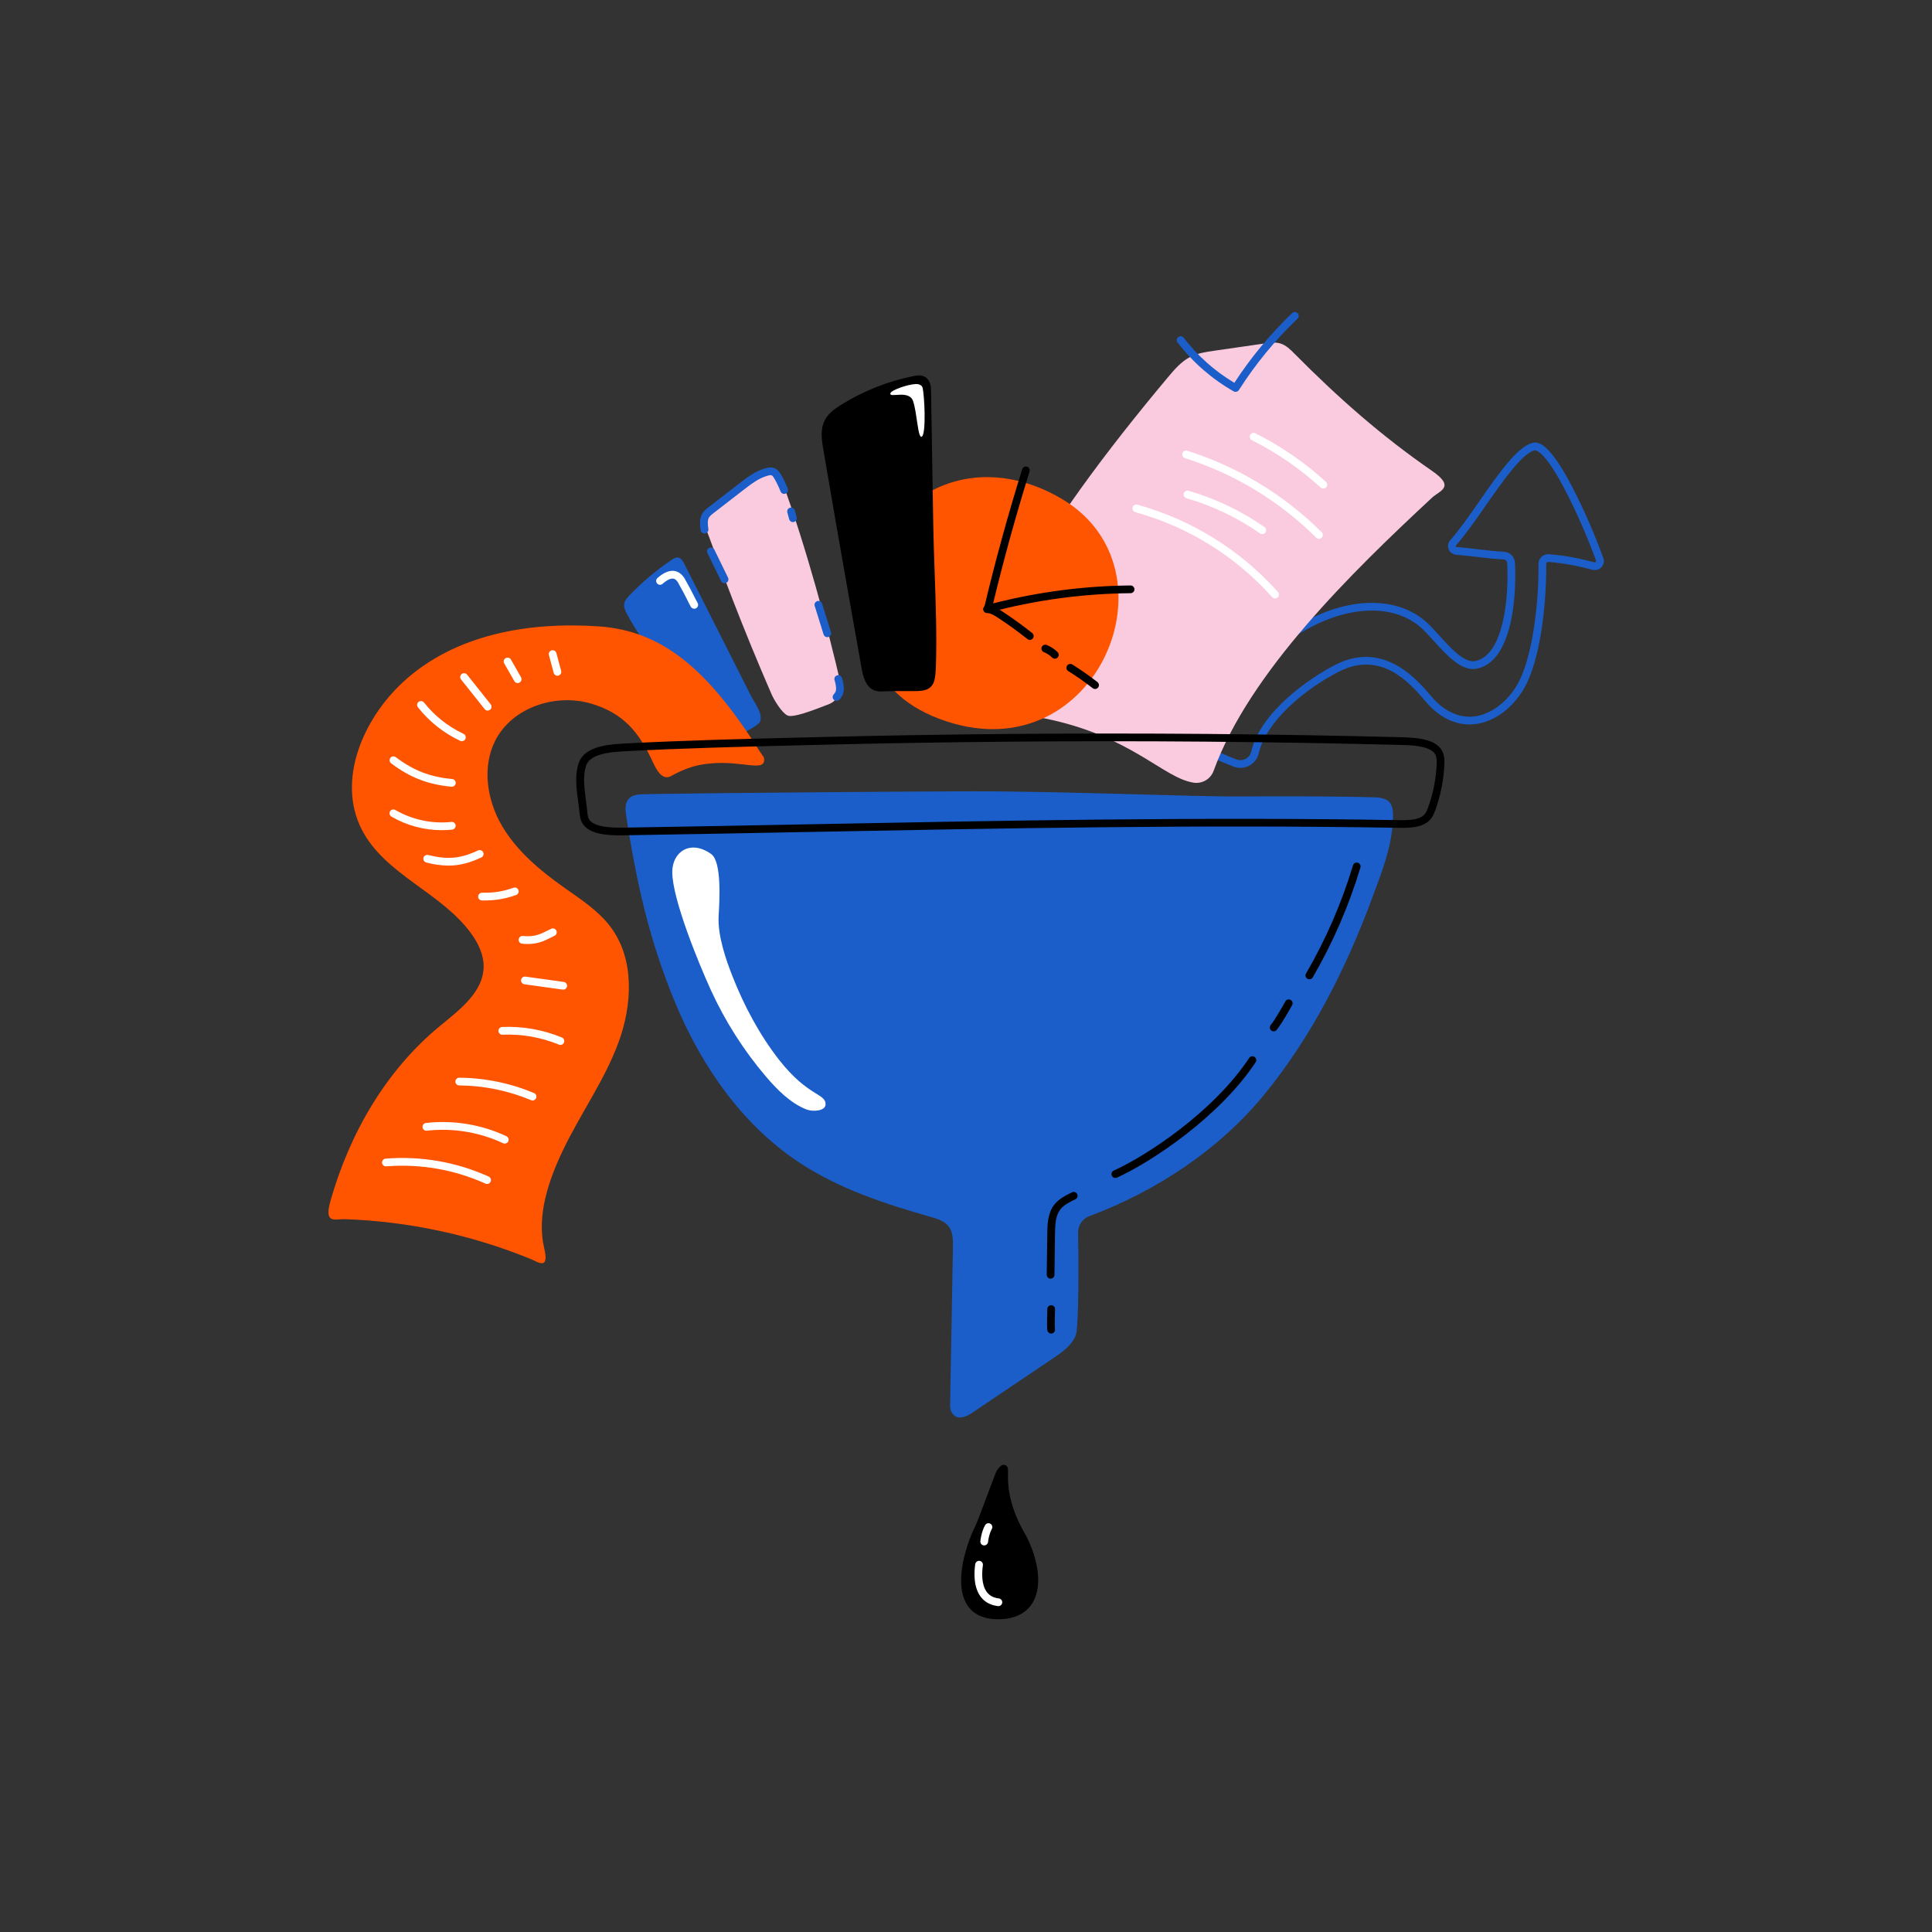 <?xml version="1.0" encoding="UTF-8" standalone="no"?>
<svg xmlns="http://www.w3.org/2000/svg" width="2000" height="2000" fill="none" viewBox="0 0 2000 2000" data-id="data-sorting"><rect x="0" y="0" width="2000" height="2000" fill="#333333" stroke="none"/><path fill="#1B5EC9" d="M666.605 822.196C661.105 822.286 655.005 822.626 651.165 826.566C646.625 831.216 647.295 838.697 648.295 845.117C659.085 914.577 672.295 974.117 699.385 1039.02C726.475 1103.92 768.305 1164.25 826.865 1203.12C868.115 1230.5 915.865 1246.25 963.515 1259.75C970.405 1261.75 977.795 1263.95 982.125 1269.65C986.455 1275.35 986.615 1283.43 986.485 1290.76L983.545 1455.39C983.446 1458.33 984.364 1461.21 986.145 1463.56C991.795 1470.78 1000.73 1466.37 1007.15 1462.02L1085.62 1409.14C1096.45 1401.84 1108.68 1394.46 1113.62 1382.36C1116.91 1374.28 1116.62 1300.24 1116.03 1276.18C1115.92 1272.48 1116.98 1268.83 1119.04 1265.76C1121.1 1262.68 1124.07 1260.33 1127.54 1259.02C1196.78 1233.13 1261.68 1190.47 1308.43 1133.48C1357.77 1073.35 1393.3 1002.89 1420.34 929.957C1431.51 899.797 1439.52 879.516 1441.66 853.156C1443.16 834.796 1441.55 825.957 1423.14 825.387C1384.14 824.157 1309.27 824.287 1288.03 824.497C1235.49 824.997 1107.96 819.146 1006.69 819.156C953.935 819.156 738.955 820.947 686.205 821.827L666.605 822.196Z"></path><path fill="#000" d="M1012.62 1582.95C1001.44 1605.25 980.355 1672.24 1033.25 1672.24C1081.07 1672.24 1076.33 1622.46 1056.78 1588.3C1028.09 1538.19 1046.5 1509.87 1035.49 1524.09C1033.96 1526.13 1017.11 1574 1012.62 1582.95Z"></path><path fill="#000" d="M1033.25 1676.24C1018.06 1676.24 1007.16 1671.07 1000.87 1660.86C986.475 1637.54 1001.87 1595.41 1009.04 1581.15L1012.62 1582.95L1009.04 1581.15C1011.39 1576.48 1017.65 1559.63 1022.68 1546.08C1030.03 1526.29 1031.39 1522.86 1032.33 1521.64C1034.99 1518.21 1037.09 1515.5 1040.41 1516.64C1043.73 1517.78 1043.58 1520.82 1043.5 1525.02C1043.32 1534.27 1042.88 1555.95 1060.25 1586.28C1072.86 1608.28 1080.53 1639.27 1069.25 1658.65C1064.62 1666.69 1054.61 1676.24 1033.25 1676.24ZM1035.61 1534.35C1034 1538.59 1032.03 1543.89 1030.18 1548.87C1024.81 1563.31 1018.73 1579.68 1016.18 1584.74C1007.01 1603.03 996.575 1638.73 1007.65 1656.65C1012.46 1664.44 1020.83 1668.24 1033.23 1668.24C1047.32 1668.24 1057.11 1663.68 1062.32 1654.68C1071.99 1638 1064.75 1610.32 1053.32 1590.29C1039.44 1566.06 1036.26 1546.45 1035.61 1534.39V1534.35Z"></path><path fill="#fff" d="M793.115 1114.71C804.675 1128.21 818.295 1141.93 834.635 1148.43C841.195 1151.04 854.375 1150.37 854.635 1143.32C854.985 1131.8 836.365 1135.22 806.735 1097.43C786.315 1071.37 770.205 1041.15 758.145 1010.32C752.145 995.075 742.735 969.166 743.925 948.086C744.725 933.756 747.475 892.086 736.215 884.086C714.565 868.696 695.915 881.915 695.925 902.695C695.925 931.115 724.015 999.005 735.735 1024.57C750.583 1057.13 769.895 1087.47 793.115 1114.71Z"></path><path fill="#000" d="M1154.57 1219.43C1153.65 1219.43 1152.77 1219.12 1152.06 1218.55 1151.35 1217.97 1150.86 1217.17 1150.66 1216.28 1150.47 1215.39 1150.59 1214.46 1151 1213.64 1151.41 1212.82 1152.08 1212.17 1152.92 1211.8 1187.77 1196.02 1256.65 1150.41 1293.14 1095.22 1293.72 1094.33 1294.63 1093.71 1295.67 1093.5 1296.71 1093.29 1297.79 1093.5 1298.68 1094.08 1299.57 1094.67 1300.18 1095.58 1300.4 1096.62 1300.61 1097.66 1300.4 1098.74 1299.82 1099.63 1262.4 1156.22 1191.88 1202.94 1156.22 1219.09 1155.7 1219.32 1155.13 1219.44 1154.57 1219.43V1219.43zM1318.51 1067.65C1317.54 1067.63 1316.62 1067.28 1315.9 1066.65 1315.09 1065.96 1314.59 1064.97 1314.51 1063.92 1314.43 1062.86 1314.77 1061.81 1315.47 1061.01 1319.54 1056.26 1327.85 1041.66 1330.71 1036.44 1331.25 1035.58 1332.1 1034.96 1333.09 1034.7 1334.07 1034.45 1335.12 1034.58 1336.01 1035.07 1336.9 1035.56 1337.57 1036.37 1337.89 1037.34 1338.2 1038.31 1338.14 1039.36 1337.71 1040.28 1337.27 1041.08 1326.97 1059.86 1321.52 1066.21 1321.15 1066.65 1320.69 1067.01 1320.17 1067.26 1319.65 1067.5 1319.08 1067.64 1318.51 1067.65zM1355.45 1013.77C1354.74 1013.77 1354.05 1013.58 1353.45 1013.22 1352.99 1012.96 1352.59 1012.61 1352.27 1012.19 1351.95 1011.78 1351.72 1011.3 1351.59 1010.79 1351.45 1010.28 1351.42 1009.75 1351.49 1009.23 1351.56 1008.71 1351.73 1008.21 1352 1007.76 1372.53 972.453 1388.85 934.862 1400.63 895.755 1400.78 895.252 1401.03 894.784 1401.36 894.377 1401.69 893.971 1402.1 893.634 1402.56 893.385 1403.03 893.137 1403.53 892.982 1404.06 892.93 1404.58 892.878 1405.11 892.929 1405.61 893.08 1406.11 893.232 1406.58 893.481 1406.99 893.814 1407.39 894.146 1407.73 894.556 1407.98 895.019 1408.23 895.482 1408.38 895.988 1408.44 896.511 1408.49 897.034 1408.44 897.562 1408.29 898.065 1396.35 937.768 1379.79 975.932 1358.96 1011.77 1358.6 1012.39 1358.09 1012.9 1357.47 1013.25 1356.85 1013.6 1356.15 1013.77 1355.45 1013.77z"></path><path fill="#1B5EC9" d="M1284.04 794.906C1281.66 794.903 1279.31 794.47 1277.1 793.626C1272.81 792.006 1268.25 790.077 1264.23 788.367C1260.76 786.897 1257.48 785.496 1254.87 784.516C1246 781.166 1228.16 769.516 1224.14 758.086C1223.44 756.31 1223.14 754.4 1223.28 752.496C1223.42 750.593 1223.98 748.744 1224.93 747.086C1239.11 722.976 1322.63 661.416 1331.66 655.196C1384.38 618.846 1440.66 613.896 1475 642.596C1479.52 646.376 1484.49 651.866 1489.74 657.686C1501.43 670.636 1515.97 686.746 1527.36 684.316C1557.5 677.916 1562.05 615.166 1560.24 582.886C1560.18 581.901 1559.76 580.972 1559.06 580.278C1558.35 579.584 1557.42 579.174 1556.44 579.126C1546.58 578.616 1537.62 577.546 1528.95 576.516C1522.1 575.696 1515.01 574.856 1507.39 574.266C1505.7 574.137 1504.08 573.539 1502.72 572.539C1501.35 571.539 1500.29 570.177 1499.66 568.607C1499.03 567.037 1498.85 565.322 1499.14 563.656C1499.43 561.989 1500.19 560.437 1501.32 559.176C1510.6 548.756 1521.24 533.486 1531.53 518.716C1551.53 489.956 1570.53 462.796 1586.33 458.466C1592.89 456.676 1604.33 459.466 1627.61 504.076C1639.83 527.894 1650.57 552.452 1659.74 577.606C1660.31 579.214 1660.43 580.948 1660.09 582.62C1659.75 584.293 1658.97 585.842 1657.81 587.101C1656.66 588.361 1655.19 589.282 1653.55 589.767C1651.92 590.253 1650.18 590.284 1648.53 589.856C1635.27 586.426 1621.78 583.216 1602.79 581.686C1602.51 581.666 1602.23 581.702 1601.98 581.793C1601.72 581.885 1601.48 582.029 1601.28 582.216C1601.07 582.407 1600.91 582.639 1600.8 582.898C1600.69 583.156 1600.63 583.435 1600.64 583.716C1601.09 615.306 1596.48 683.556 1575.78 715.776C1563.11 735.516 1544.95 747.876 1525.97 749.696C1509.17 751.306 1492.97 744.446 1479.07 729.886C1477.86 728.616 1476.39 726.886 1474.7 724.886C1460.23 707.946 1430.12 672.686 1385.96 695.306C1350.18 713.636 1310.67 746.846 1303.08 779.736C1302.08 784.033 1299.66 787.868 1296.21 790.618C1292.76 793.368 1288.49 794.872 1284.08 794.886L1284.04 794.906ZM1333.96 658.476L1336.23 661.766C1321.45 671.956 1244.39 729.816 1231.85 751.126C1231.41 751.886 1230.92 753.126 1231.72 755.426C1234.72 763.856 1250.25 774.206 1257.72 777.026C1260.48 778.076 1263.83 779.496 1267.38 781.026C1271.52 782.786 1275.81 784.596 1279.95 786.166C1281.49 786.751 1283.13 786.999 1284.78 786.894C1286.42 786.789 1288.03 786.334 1289.48 785.558C1290.94 784.782 1292.21 783.705 1293.21 782.397C1294.21 781.089 1294.92 779.581 1295.3 777.976C1304.65 737.526 1354.4 702.526 1382.3 688.226C1403.72 677.226 1424.88 677.316 1445.21 688.386C1461.64 697.386 1473.62 711.386 1480.77 719.726C1482.39 721.626 1483.77 723.266 1484.85 724.376C1496.97 737.096 1510.92 743.106 1525.2 741.736C1541.48 740.186 1557.87 728.866 1569.04 711.466C1587.28 683.066 1593.14 619.576 1592.63 583.836C1592.61 582.445 1592.88 581.064 1593.42 579.783C1593.97 578.502 1594.77 577.349 1595.79 576.397C1596.8 575.446 1598.01 574.717 1599.32 574.257C1600.63 573.797 1602.03 573.616 1603.42 573.726C1623.05 575.296 1636.91 578.596 1650.53 582.126C1650.77 582.188 1651.03 582.182 1651.27 582.109C1651.52 582.035 1651.73 581.897 1651.9 581.709C1652.08 581.521 1652.19 581.29 1652.24 581.041C1652.29 580.792 1652.27 580.535 1652.19 580.296C1643.12 555.499 1632.54 531.283 1620.5 507.786C1598.16 464.946 1589.36 465.936 1588.43 466.186C1575.43 469.756 1555.57 498.186 1538.09 523.296C1527.66 538.296 1516.88 553.736 1507.28 564.506C1507.13 564.651 1507.03 564.837 1507 565.039C1506.96 565.242 1506.99 565.45 1507.08 565.636C1507.14 565.827 1507.26 565.993 1507.43 566.112C1507.59 566.232 1507.78 566.299 1507.99 566.306C1515.78 566.896 1522.99 567.756 1529.89 568.586C1538.82 569.646 1547.25 570.656 1556.89 571.146C1559.84 571.294 1562.64 572.53 1564.74 574.616C1566.84 576.702 1568.1 579.491 1568.27 582.446C1568.72 590.566 1569.72 619.126 1563.4 645.936C1556.99 673.126 1545.4 688.676 1529.06 692.156C1513.16 695.526 1497.58 678.286 1483.84 663.056C1478.78 657.456 1474 652.156 1469.91 648.746C1438.39 622.416 1385.91 627.536 1336.24 661.746L1333.96 658.476Z"></path><path fill="#FACBDF" d="M1209.08 390.506C1215.79 382.506 1222.8 374.256 1232.08 369.506C1239.74 365.596 1248.43 364.316 1256.94 363.086L1309.3 355.536C1314.73 354.756 1320.38 353.986 1325.61 355.626C1331.31 357.406 1335.75 361.796 1339.95 366.036C1384.95 411.466 1430.33 451.516 1482.28 487.336C1507.12 504.456 1490.4 507.746 1482.28 515.336C1399.9 591.946 1293.28 695.876 1256.36 797.916C1254.87 802.015 1252.02 805.478 1248.28 807.725C1244.55 809.972 1240.15 810.866 1235.84 810.256C1204.12 805.586 1171.19 761.696 1081 743.616C1054.33 738.266 996.695 725.866 1001.21 714.426C1010.14 691.746 1020.21 669.525 1031.21 647.775C1053.37 604.045 1079.26 562.276 1107.29 522.076C1135.57 481.506 1166.06 442.526 1197.52 404.376C1201.38 399.716 1205.23 395.093 1209.08 390.506Z"></path><path fill="#fff" d="M1369.96 505.755C1368.96 505.769 1368 505.412 1367.26 504.755 1345.88 485.219 1321.91 468.73 1296.03 455.755 1295.54 455.53 1295.1 455.21 1294.74 454.813 1294.38 454.417 1294.11 453.952 1293.93 453.446 1293.75 452.941 1293.68 452.405 1293.71 451.87 1293.75 451.335 1293.89 450.813 1294.13 450.334 1294.37 449.855 1294.7 449.429 1295.11 449.081 1295.52 448.734 1295.99 448.472 1296.5 448.31 1297.01 448.149 1297.55 448.092 1298.08 448.143 1298.62 448.194 1299.13 448.351 1299.61 448.605 1326.15 461.899 1350.73 478.795 1372.66 498.815 1373.25 499.36 1373.67 500.07 1373.85 500.855 1374.03 501.64 1373.97 502.462 1373.68 503.214 1373.39 503.965 1372.88 504.61 1372.21 505.066 1371.55 505.521 1370.76 505.765 1369.96 505.765V505.755zM1365.39 557.796C1364.34 557.794 1363.32 557.373 1362.58 556.626 1324.49 518.714 1277.89 490.466 1226.66 474.245 1226.16 474.087 1225.7 473.832 1225.3 473.494 1224.89 473.156 1224.56 472.742 1224.32 472.276 1224.08 471.81 1223.93 471.301 1223.88 470.777 1223.84 470.254 1223.9 469.726 1224.06 469.225 1224.21 468.724 1224.47 468.26 1224.81 467.857 1225.14 467.455 1225.56 467.123 1226.02 466.881 1226.49 466.638 1227 466.49 1227.52 466.445 1228.05 466.399 1228.57 466.457 1229.08 466.616 1281.53 483.221 1329.24 512.144 1368.22 550.966 1368.79 551.525 1369.17 552.238 1369.32 553.015 1369.48 553.791 1369.4 554.595 1369.09 555.327 1368.79 556.058 1368.28 556.683 1367.62 557.122 1366.96 557.562 1366.19 557.796 1365.39 557.796zM1306.69 552.907C1305.87 552.91 1305.07 552.658 1304.41 552.186 1281.15 535.95 1255.39 523.634 1228.15 515.726 1227.64 515.579 1227.17 515.335 1226.76 515.006 1226.35 514.677 1226.01 514.27 1225.76 513.81 1225.51 513.349 1225.35 512.843 1225.29 512.321 1225.23 511.799 1225.28 511.271 1225.43 510.766 1225.57 510.262 1225.82 509.792 1226.15 509.382 1226.48 508.973 1226.88 508.632 1227.34 508.379 1227.8 508.127 1228.31 507.968 1228.83 507.91 1229.35 507.853 1229.88 507.9 1230.39 508.047 1258.46 516.196 1285.01 528.891 1308.98 545.627 1309.67 546.114 1310.2 546.811 1310.47 547.616 1310.75 548.422 1310.76 549.295 1310.5 550.107 1310.25 550.919 1309.74 551.628 1309.05 552.132 1308.37 552.635 1307.54 552.907 1306.69 552.907V552.907zM1319.96 619.536C1319.39 619.537 1318.83 619.416 1318.31 619.184 1317.79 618.951 1317.33 618.61 1316.96 618.186 1279.18 575.852 1230 545.3 1175.32 530.186 1174.29 529.906 1173.42 529.231 1172.89 528.309 1172.37 527.387 1172.23 526.294 1172.51 525.271 1172.79 524.247 1173.47 523.376 1174.39 522.85 1175.31 522.324 1176.4 522.186 1177.43 522.466 1233.61 537.999 1284.14 569.387 1322.96 612.876 1323.47 613.453 1323.8 614.166 1323.92 614.93 1324.04 615.693 1323.93 616.474 1323.61 617.179 1323.3 617.883 1322.78 618.48 1322.13 618.898 1321.48 619.317 1320.73 619.539 1319.96 619.536z"></path><path fill="#1B5EC9" d="M1279.09 405.666C1278.38 405.67 1277.7 405.491 1277.09 405.146C1254.57 392.333 1234.85 375.146 1219.09 354.596C1218.75 354.181 1218.5 353.702 1218.35 353.188C1218.2 352.673 1218.15 352.135 1218.21 351.603C1218.28 351.071 1218.45 350.557 1218.71 350.092C1218.98 349.626 1219.33 349.219 1219.76 348.894C1220.18 348.568 1220.67 348.332 1221.19 348.198C1221.7 348.064 1222.24 348.035 1222.77 348.113C1223.3 348.192 1223.81 348.376 1224.27 348.655C1224.73 348.933 1225.12 349.301 1225.44 349.736C1239.79 368.424 1257.56 384.219 1277.8 396.286C1294.89 370.018 1314.97 345.811 1337.62 324.146C1337.99 323.774 1338.44 323.482 1338.93 323.286C1339.42 323.089 1339.95 322.992 1340.48 323C1341.01 323.009 1341.53 323.122 1342.02 323.334C1342.5 323.546 1342.94 323.852 1343.31 324.235C1343.67 324.618 1343.96 325.069 1344.15 325.563C1344.34 326.058 1344.43 326.585 1344.42 327.114C1344.4 327.644 1344.28 328.165 1344.06 328.647C1343.84 329.13 1343.53 329.565 1343.15 329.926C1320.04 352.041 1299.67 376.848 1282.47 403.816C1282.1 404.384 1281.6 404.851 1281.01 405.174C1280.42 405.498 1279.76 405.667 1279.09 405.666V405.666Z"></path><path fill="#FF5400" d="M897.366 622.305C900.916 518.755 1001.37 458.305 1099.64 516.745C1222.64 589.875 1135.64 798.746 979.146 746.536C896.846 719.086 896.166 657.265 897.366 622.305Z"></path><path fill="#000" d="M1022.64 634.205C1022.03 634.205 1021.43 634.067 1020.89 633.804C1020.35 633.54 1019.87 633.157 1019.5 632.683C1019.12 632.208 1018.86 631.655 1018.73 631.064C1018.6 630.474 1018.6 629.862 1018.75 629.274C1030.17 581.274 1043.42 533.025 1058.13 485.885C1058.26 485.363 1058.51 484.875 1058.84 484.449C1059.17 484.024 1059.59 483.67 1060.06 483.409C1060.53 483.148 1061.05 482.985 1061.59 482.931C1062.12 482.876 1062.67 482.931 1063.18 483.092C1063.7 483.252 1064.18 483.516 1064.59 483.866C1065 484.216 1065.33 484.646 1065.57 485.129C1065.81 485.613 1065.95 486.139 1065.98 486.678C1066.02 487.217 1065.94 487.757 1065.76 488.265C1051.76 533.115 1039.1 578.964 1028.08 624.644C1074.58 612.74 1122.36 606.502 1170.37 606.064C1171.43 606.064 1172.44 606.486 1173.19 607.236C1173.94 607.986 1174.37 609.003 1174.37 610.064C1174.37 611.125 1173.94 612.143 1173.19 612.893C1172.44 613.644 1171.43 614.064 1170.37 614.064C1120.8 614.518 1071.49 621.238 1023.61 634.064C1023.29 634.154 1022.96 634.202 1022.64 634.205V634.205Z"></path><path fill="#1B5EC9" d="M649.075 635.587C647.305 632.247 645.575 628.587 646.235 624.847C646.815 621.527 649.235 618.847 651.545 616.397C664.834 602.512 679.587 590.107 695.545 579.397C697.395 578.157 699.455 576.887 701.665 577.117C704.925 577.447 706.915 580.747 708.395 583.667C723.655 613.894 738.922 644.123 754.195 674.357L777.385 720.287C780.735 726.917 789.815 738.487 786.985 746.667C784.475 753.897 739.445 774.037 733.365 763.357C724.125 747.107 719.365 732.147 706.805 718.137C696.275 706.367 687.285 692.677 677.905 679.967C667.425 665.747 657.345 651.197 649.075 635.587Z"></path><path fill="#FACBDF" d="M730.795 547.384C720.625 527.754 768.135 501.744 793.015 488.744C807.015 481.444 808.275 494.685 809.095 496.905C834.785 566.435 857.345 652.034 869.725 705.404C871.965 715.084 867.225 725.404 857.955 729.014C841.485 735.364 821.175 743.284 815.295 740.694C809.415 738.104 801.225 724.444 798.775 718.814C795.255 710.714 791.772 702.595 788.325 694.455C774.559 661.901 761.452 629.081 749.005 595.994C745.445 586.574 731.645 549.054 730.795 547.384Z"></path><path fill="#000" d="M856.135 463.966C854.585 454.846 853.135 444.966 857.405 436.756C860.605 430.586 866.555 426.376 872.405 422.686C895.14 408.469 920.257 398.475 946.545 393.186C949.685 392.556 953.205 392.056 955.875 393.826C959.295 396.076 959.705 400.826 959.775 404.916C960.528 450.676 961.285 496.433 962.045 542.186C962.815 588.596 966.395 643.186 964.795 689.606C963.795 718.206 959.365 709.607 912.705 711.787C898.535 712.467 897.035 697.836 894.705 684.896C890.645 662.283 886.622 639.67 882.635 617.056C874.635 571.596 866.732 526.12 858.925 480.627L856.135 463.966Z"></path><path fill="#000" d="M911.775 715.814C896.065 715.814 893.305 699.914 891.285 688.224C891.135 687.344 890.975 686.474 890.825 685.604C886.725 662.734 882.665 639.905 878.755 617.745C870.755 572.525 862.755 526.625 855.045 481.295L852.195 464.635C850.765 456.205 848.795 444.634 853.855 434.914C857.445 427.994 863.855 423.315 870.325 419.295C893.456 404.805 919.029 394.64 945.795 389.295C948.605 388.725 953.795 387.674 958.125 390.514C963.635 394.154 963.755 401.405 963.815 404.885L966.085 542.155C966.345 557.915 966.925 574.325 967.525 591.695C968.695 624.805 969.895 659.044 968.835 689.774C968.415 701.864 967.345 708.285 962.375 712.035C957.685 715.575 950.975 715.525 938.785 715.425C932.025 715.375 923.605 715.304 912.935 715.814H911.775ZM951.295 396.605C949.975 396.645 948.662 396.812 947.375 397.105C921.549 402.283 896.879 412.109 874.565 426.105C869.475 429.295 863.795 433.155 860.955 438.625C857.415 445.445 858.465 453.844 860.085 463.324C861.025 468.878 861.972 474.431 862.925 479.985C870.675 525.285 878.645 571.185 886.625 616.385C890.545 638.545 894.625 661.384 898.695 684.224C898.855 685.104 899.015 685.995 899.165 686.885C901.685 701.435 903.835 708.245 912.545 707.825C923.455 707.305 931.985 707.375 938.845 707.425C948.595 707.505 955.035 707.554 957.555 705.644C959.895 703.884 960.555 698.385 960.835 689.495C961.835 659.045 960.695 624.954 959.535 591.974C958.925 574.564 958.345 558.124 958.085 542.284L955.815 405.014C955.755 401.794 955.465 398.345 953.715 397.195C952.983 396.766 952.142 396.561 951.295 396.605V396.605Z"></path><path fill="#FF5400" d="M785.955 777.004C732.585 692.814 685.775 652.924 619.635 648.414C547.105 643.474 470.875 656.644 417.405 705.904C375.625 744.404 348.585 807.904 374.405 858.554C398.265 905.434 457.035 923.834 487.835 966.474C495.085 976.474 500.765 988.264 500.655 1000.63C500.425 1026.85 475.985 1045.19 455.715 1061.83C399.635 1107.83 361.905 1173.29 342.125 1243.06C335.125 1267.64 346.846 1261.73 356.566 1262.06C422.755 1264.32 488.02 1278.29 549.335 1303.32C556.845 1306.39 568.935 1315.64 563.335 1291.99C555.435 1258.71 567.715 1222.21 582.735 1190.78C600.735 1153.13 625.555 1118.78 640.085 1079.6C654.615 1040.42 657.165 993.315 632.265 959.825C619.775 943.005 601.735 931.364 584.635 919.264C559.485 901.464 535.045 881.264 519.525 854.674C504.005 828.084 498.775 793.734 512.855 766.334C530.495 731.974 575.725 717.334 612.665 728.584C645.555 738.584 661.666 757.964 676.066 789.424C686.246 811.714 693.745 803.594 698.915 801.054C711.295 794.964 720.366 791.765 735.306 790.325C769.396 787.045 793.836 800.534 790.796 784.194L785.955 777.004Z"></path><path fill="#fff" d="M504.255 1225.67C503.686 1225.67 503.123 1225.54 502.605 1225.31 470.415 1210.75 435.061 1204.59 399.845 1207.41 398.784 1207.49 397.733 1207.15 396.923 1206.46 396.113 1205.77 395.61 1204.79 395.525 1203.73 395.441 1202.67 395.781 1201.61 396.471 1200.8 397.161 1199.99 398.145 1199.49 399.205 1199.41 435.771 1196.48 472.481 1202.87 505.905 1217.99 506.742 1218.36 507.424 1219.01 507.838 1219.83 508.252 1220.65 508.373 1221.58 508.179 1222.48 507.986 1223.38 507.491 1224.18 506.776 1224.75 506.062 1225.33 505.172 1225.64 504.255 1225.64V1225.67zM522.536 1183.87C521.952 1183.86 521.375 1183.73 520.846 1183.49 496.216 1171.95 468.874 1167.45 441.846 1170.49 441.32 1170.55 440.789 1170.5 440.281 1170.35 439.773 1170.21 439.3 1169.96 438.887 1169.63 438.474 1169.3 438.13 1168.89 437.875 1168.43 437.62 1167.97 437.459 1167.46 437.401 1166.93 437.342 1166.41 437.388 1165.88 437.535 1165.37 437.682 1164.86 437.928 1164.39 438.258 1163.97 438.588 1163.56 438.996 1163.22 439.459 1162.96 439.922 1162.71 440.43 1162.55 440.956 1162.49 469.451 1159.29 498.277 1164.03 524.246 1176.19 525.074 1176.57 525.747 1177.23 526.151 1178.05 526.556 1178.86 526.668 1179.8 526.47 1180.69 526.271 1181.58 525.774 1182.38 525.06 1182.94 524.346 1183.51 523.459 1183.82 522.546 1183.82L522.536 1183.87zM551.395 1139.23C550.862 1139.23 550.334 1139.12 549.845 1138.91 526.257 1129.05 500.98 1123.85 475.415 1123.62 474.354 1123.62 473.337 1123.2 472.587 1122.45 471.837 1121.7 471.415 1120.68 471.415 1119.62 471.415 1118.56 471.837 1117.54 472.587 1116.79 473.337 1116.04 474.354 1115.62 475.415 1115.62 502.025 1115.86 528.334 1121.27 552.885 1131.54 553.738 1131.89 554.441 1132.53 554.875 1133.35 555.308 1134.17 555.445 1135.11 555.262 1136.02 555.079 1136.92 554.588 1137.74 553.872 1138.32 553.156 1138.91 552.26 1139.23 551.335 1139.23H551.395zM580.155 1081.72C579.63 1081.72 579.11 1081.62 578.625 1081.41 560.101 1073.79 540.141 1070.27 520.125 1071.11 519.6 1071.14 519.075 1071.06 518.581 1070.88 518.087 1070.7 517.633 1070.42 517.245 1070.07 516.858 1069.71 516.544 1069.28 516.321 1068.81 516.099 1068.33 515.973 1067.82 515.95 1067.29 515.927 1066.76 516.008 1066.24 516.187 1065.75 516.367 1065.25 516.643 1064.8 516.998 1064.41 517.353 1064.02 517.781 1063.71 518.257 1063.49 518.734 1063.26 519.25 1063.14 519.775 1063.11 540.958 1062.22 562.082 1065.94 581.685 1074.01 582.543 1074.37 583.251 1075.01 583.69 1075.82 584.128 1076.64 584.269 1077.58 584.089 1078.49 583.908 1079.4 583.417 1080.22 582.699 1080.81 581.982 1081.4 581.082 1081.72 580.155 1081.71V1081.72zM582.755 1024.39C582.572 1024.4 582.388 1024.4 582.205 1024.39L542.955 1018.93C542.425 1018.87 541.912 1018.7 541.446 1018.44 540.981 1018.18 540.573 1017.82 540.247 1017.4 539.92 1016.98 539.681 1016.5 539.543 1015.98 539.406 1015.47 539.374 1014.93 539.448 1014.4 539.522 1013.87 539.701 1013.36 539.975 1012.9 540.248 1012.44 540.611 1012.05 541.041 1011.73 541.472 1011.41 541.961 1011.19 542.48 1011.06 543 1010.94 543.538 1010.92 544.065 1011.01L583.305 1016.46C584.366 1016.53 585.354 1017.02 586.053 1017.82 586.751 1018.62 587.103 1019.67 587.03 1020.73 586.957 1021.79 586.466 1022.78 585.664 1023.48 584.862 1024.18 583.816 1024.53 582.755 1024.46V1024.39zM546.285 977.234C544.351 977.229 542.419 977.126 540.495 976.925 539.97 976.871 539.46 976.714 538.996 976.464 538.531 976.213 538.12 975.872 537.787 975.463 537.453 975.053 537.204 974.583 537.053 974.077 536.902 973.571 536.851 973.04 536.905 972.514 536.959 971.989 537.116 971.48 537.367 971.015 537.617 970.551 537.957 970.14 538.367 969.806 538.776 969.473 539.247 969.223 539.753 969.072 540.259 968.921 540.79 968.871 541.315 968.925 553.315 970.165 559.685 966.924 566.475 963.474 567.815 962.794 569.195 962.094 570.625 961.474 571.587 961.025 572.687 960.976 573.685 961.338 574.179 961.517 574.633 961.792 575.021 962.146 575.409 962.501 575.723 962.928 575.945 963.404 576.168 963.88 576.295 964.396 576.318 964.921 576.342 965.446 576.261 965.971 576.082 966.465 575.903 966.959 575.628 967.412 575.273 967.8 574.919 968.187 574.491 968.502 574.015 968.724 572.705 969.334 571.435 969.985 570.085 970.665 563.955 973.765 557.105 977.234 546.285 977.234zM498.955 932.165C497.894 932.165 496.877 931.744 496.127 930.993 495.377 930.243 494.955 929.226 494.955 928.165 494.955 927.104 495.377 926.086 496.127 925.336 496.877 924.586 497.894 924.165 498.955 924.165 507.045 924.165 517.105 924.165 531.615 918.965 532.61 918.622 533.7 918.684 534.649 919.139 535.599 919.594 536.33 920.405 536.686 921.396 537.041 922.387 536.991 923.477 536.547 924.432 536.104 925.386 535.302 926.128 534.315 926.495 518.505 932.165 507.215 932.165 498.955 932.165zM464.266 896.076C456.495 895.964 448.769 894.882 441.266 892.856 440.237 892.59 439.355 891.928 438.815 891.013 438.275 890.098 438.12 889.005 438.386 887.976 438.651 886.947 439.314 886.066 440.229 885.525 441.144 884.985 442.237 884.831 443.266 885.096 463.166 890.096 476.636 888.916 494.746 880.436 495.224 880.189 495.747 880.042 496.284 880.003 496.82 879.964 497.359 880.032 497.868 880.206 498.377 880.38 498.846 880.655 499.247 881.014 499.647 881.373 499.971 881.809 500.199 882.296 500.427 882.783 500.555 883.311 500.574 883.849 500.593 884.386 500.504 884.923 500.311 885.425 500.119 885.927 499.827 886.385 499.453 886.772 499.079 887.158 498.631 887.466 498.136 887.676 486.006 893.386 475.536 896.076 464.266 896.076zM457.306 859.388C439.07 859.385 421.156 854.581 405.366 845.458 404.888 845.208 404.465 844.864 404.124 844.447 403.782 844.029 403.529 843.547 403.378 843.029 403.228 842.511 403.184 841.967 403.249 841.431 403.314 840.896 403.487 840.379 403.757 839.912 404.027 839.444 404.388 839.037 404.82 838.713 405.252 838.39 405.744 838.157 406.268 838.029 406.792 837.9 407.337 837.88 407.869 837.967 408.401 838.055 408.91 838.249 409.366 838.538 426.839 848.631 447.054 852.946 467.126 850.869 467.658 850.792 468.201 850.823 468.721 850.96 469.241 851.098 469.728 851.34 470.153 851.67 470.577 852.001 470.931 852.413 471.192 852.883 471.454 853.353 471.618 853.872 471.674 854.407 471.731 854.942 471.679 855.483 471.521 855.997 471.364 856.512 471.104 856.989 470.758 857.401 470.412 857.813 469.986 858.151 469.506 858.394 469.026 858.637 468.502 858.782 467.966 858.818 464.425 859.197 460.867 859.387 457.306 859.388zM467.575 814.387H467.195C442.985 812.097 424.385 804.866 404.975 790.236 404.543 789.926 404.177 789.532 403.898 789.077 403.62 788.623 403.435 788.118 403.355 787.591 403.274 787.064 403.3 786.527 403.43 786.01 403.561 785.493 403.793 785.008 404.113 784.582 404.434 784.157 404.836 783.8 405.296 783.531 405.757 783.263 406.266 783.09 406.794 783.022 407.323 782.953 407.86 782.99 408.373 783.132 408.887 783.274 409.367 783.517 409.785 783.847 428.175 797.707 445.025 804.247 467.945 806.417 469.006 806.466 470.004 806.934 470.72 807.719 471.435 808.504 471.809 809.541 471.76 810.602 471.711 811.663 471.243 812.661 470.458 813.376 469.673 814.092 468.636 814.466 467.575 814.417V814.387zM478.145 767.326C477.557 767.326 476.977 767.196 476.445 766.946 459.361 758.917 444.371 747.036 432.655 732.236 432.327 731.823 432.083 731.351 431.937 730.844 431.792 730.337 431.747 729.807 431.807 729.284 431.866 728.76 432.028 728.252 432.284 727.791 432.539 727.33 432.883 726.924 433.295 726.596 433.707 726.268 434.18 726.024 434.687 725.878 435.194 725.733 435.724 725.689 436.247 725.748 436.771 725.808 437.278 725.97 437.739 726.225 438.2 726.48 438.607 726.823 438.935 727.236 449.879 741.063 463.883 752.161 479.845 759.656 480.674 760.039 481.346 760.695 481.751 761.514 482.155 762.333 482.268 763.264 482.069 764.156 481.871 765.047 481.373 765.844 480.659 766.413 479.945 766.983 479.058 767.291 478.145 767.286V767.326zM504.845 735.595C504.243 735.595 503.65 735.459 503.108 735.198 502.566 734.936 502.09 734.556 501.715 734.085L477.275 703.385C476.947 702.974 476.703 702.503 476.557 701.997 476.411 701.492 476.366 700.963 476.424 700.44 476.483 699.917 476.644 699.411 476.898 698.951 477.152 698.49 477.494 698.084 477.905 697.755 478.316 697.427 478.788 697.183 479.293 697.037 479.799 696.89 480.328 696.845 480.851 696.904 481.374 696.962 481.88 697.123 482.34 697.377 482.801 697.631 483.207 697.974 483.535 698.385L507.975 729.105C508.636 729.935 508.939 730.993 508.819 732.047 508.699 733.101 508.165 734.065 507.335 734.725 506.63 735.292 505.75 735.6 504.845 735.595V735.595zM535.955 707.127C535.251 707.13 534.557 706.946 533.946 706.595 533.335 706.244 532.828 705.738 532.475 705.127L521.955 686.767C521.425 685.845 521.282 684.751 521.559 683.724 521.836 682.697 522.509 681.823 523.431 681.292 524.352 680.762 525.447 680.619 526.473 680.896 527.5 681.172 528.375 681.845 528.905 682.767L539.365 701.107C539.888 702.029 540.024 703.12 539.743 704.142 539.462 705.164 538.786 706.033 537.865 706.557 537.289 706.909 536.631 707.105 535.955 707.127V707.127zM577.025 699.555C576.141 699.552 575.282 699.256 574.584 698.713 573.885 698.17 573.386 697.411 573.165 696.555L568.255 678.144C568.116 677.635 568.078 677.104 568.145 676.581 568.212 676.057 568.381 675.552 568.644 675.095 568.907 674.637 569.258 674.235 569.676 673.914 570.095 673.592 570.573 673.356 571.083 673.221 571.593 673.085 572.124 673.051 572.648 673.122 573.171 673.193 573.674 673.366 574.13 673.632 574.586 673.898 574.984 674.252 575.303 674.673 575.621 675.094 575.853 675.574 575.985 676.085L580.895 694.495C581.031 695.003 581.066 695.532 580.998 696.053 580.929 696.574 580.758 697.076 580.496 697.531 580.233 697.986 579.883 698.385 579.466 698.705 579.049 699.025 578.573 699.259 578.066 699.394 577.727 699.491 577.377 699.545 577.025 699.555zM1033.26 1662.6C1033.08 1662.61 1032.91 1662.61 1032.74 1662.6 1025.22 1661.6 1019.34 1658.38 1015.23 1652.97 1007.53 1642.81 1008.37 1627.45 1009.56 1619.2 1009.71 1618.15 1010.27 1617.21 1011.12 1616.57 1011.54 1616.26 1012.02 1616.03 1012.53 1615.9 1013.04 1615.77 1013.57 1615.74 1014.09 1615.81 1014.61 1615.89 1015.11 1616.07 1015.56 1616.33 1016.01 1616.6 1016.4 1616.96 1016.72 1617.38 1017.03 1617.8 1017.26 1618.28 1017.39 1618.79 1017.52 1619.29 1017.55 1619.82 1017.48 1620.34 1016.48 1627.34 1015.66 1640.29 1021.61 1648.13 1024.41 1651.83 1028.39 1653.96 1033.77 1654.66 1034.83 1654.73 1035.82 1655.22 1036.52 1656.02 1037.22 1656.81 1037.58 1657.86 1037.51 1658.92 1037.44 1659.98 1036.96 1660.97 1036.16 1661.67 1035.36 1662.38 1034.32 1662.73 1033.26 1662.66V1662.6zM1018.86 1599.8H1018.47C1017.41 1599.69 1016.44 1599.18 1015.76 1598.36 1015.09 1597.54 1014.77 1596.49 1014.87 1595.44 1014.87 1595.04 1015.87 1585.72 1019.79 1578.83 1020.05 1578.37 1020.4 1577.97 1020.82 1577.65 1021.23 1577.33 1021.71 1577.09 1022.22 1576.96 1022.72 1576.82 1023.25 1576.79 1023.78 1576.85 1024.3 1576.92 1024.8 1577.09 1025.26 1577.36 1025.71 1577.62 1026.11 1577.97 1026.43 1578.38 1026.75 1578.8 1026.99 1579.28 1027.12 1579.79 1027.26 1580.29 1027.3 1580.82 1027.23 1581.35 1027.16 1581.87 1026.99 1582.37 1026.73 1582.83 1024.15 1587.32 1023.04 1594.01 1022.83 1596.22 1022.72 1597.2 1022.26 1598.11 1021.53 1598.77 1020.79 1599.43 1019.84 1599.79 1018.86 1599.8z"></path><path fill="#000" d="M1087.63 1323.64H1087.57C1086.5 1323.64 1085.49 1323.21 1084.74 1322.46 1083.99 1321.71 1083.57 1320.7 1083.57 1319.64L1084.13 1276.98C1084.25 1268.21 1084.4 1256.2 1091.23 1247.28 1096.15 1240.86 1103.7 1237.28 1109.76 1234.28 1110.71 1233.82 1111.81 1233.76 1112.81 1234.11 1113.82 1234.46 1114.64 1235.2 1115.1 1236.16 1115.55 1237.11 1115.61 1238.21 1115.26 1239.22 1114.91 1240.22 1114.17 1241.04 1113.22 1241.5 1107.65 1244.17 1101.34 1247.19 1097.58 1252.1 1092.76 1258.39 1092.26 1267.1 1092.13 1277.03L1091.57 1319.7C1091.55 1320.74 1091.13 1321.73 1090.39 1322.47 1089.66 1323.2 1088.67 1323.62 1087.63 1323.64zM1088.18 1380.48C1087.27 1380.47 1086.4 1380.17 1085.69 1379.61 1084.98 1379.05 1084.48 1378.27 1084.27 1377.4 1084.03 1376.47 1083.6 1374.73 1084.18 1355.03 1084.19 1354.5 1084.31 1353.98 1084.53 1353.5 1084.74 1353.03 1085.05 1352.59 1085.43 1352.23 1085.81 1351.87 1086.26 1351.59 1086.76 1351.41 1087.25 1351.22 1087.77 1351.13 1088.3 1351.15 1088.82 1351.16 1089.34 1351.28 1089.82 1351.5 1090.3 1351.71 1090.73 1352.02 1091.09 1352.4 1091.45 1352.79 1091.73 1353.24 1091.92 1353.73 1092.1 1354.22 1092.19 1354.74 1092.18 1355.27 1091.7 1371.95 1091.97 1375.02 1092.06 1375.57 1092.3 1376.59 1092.12 1377.67 1091.58 1378.57 1091.03 1379.47 1090.15 1380.11 1089.13 1380.37 1088.81 1380.44 1088.5 1380.47 1088.18 1380.48V1380.48zM642.155 864.785C627.815 864.785 612.955 863.345 605.335 855.415 600.825 850.725 600.335 845.245 599.885 840.845 599.545 837.305 599.056 833.665 598.526 829.845 596.756 816.845 594.925 803.455 598.715 790.915 603.715 774.175 624.785 770.834 644.715 769.774 705.645 766.524 767.866 764.995 828.036 763.515L845.645 763.075C912.645 761.415 980.696 760.295 1047.83 759.745 1114.47 759.205 1182.08 759.225 1248.76 759.745 1315.87 760.325 1383.89 761.465 1450.93 763.165 1466.3 763.555 1481.62 765.015 1489.65 773.005 1495.65 779.005 1495.38 786.825 1495.22 791.005 1494.56 807.349 1491.36 823.492 1485.75 838.855 1484.13 843.315 1481.94 848.365 1476.43 851.935 1468.74 856.935 1457.56 857.135 1446.77 856.935 1243.04 853.455 1035.83 857.435 835.445 861.285 773.395 862.475 709.235 863.704 646.135 864.694 644.805 864.774 643.475 864.785 642.155 864.785zM611.155 849.875C617.385 856.365 633.066 856.955 646.036 856.755 709.116 855.755 773.276 854.535 835.306 853.345 1035.77 849.495 1243.06 845.515 1446.93 848.995 1456.49 849.155 1466.31 848.995 1472.1 845.255 1475.54 843.035 1476.97 839.685 1478.25 836.165 1483.58 821.584 1486.62 806.26 1487.25 790.745 1487.46 785.335 1487 781.625 1484.04 778.685 1477.16 771.835 1459.33 771.385 1450.76 771.175 1383.76 769.475 1315.76 768.335 1248.76 767.755 1182.12 767.195 1114.56 767.175 1047.96 767.755 980.875 768.305 912.905 769.425 845.955 771.085L828.345 771.524C768.225 772.994 706.066 774.524 645.256 777.774 620.976 779.064 609.386 783.694 606.516 793.234 603.236 804.114 604.945 816.654 606.595 828.774 607.105 832.534 607.595 836.425 607.985 840.135 608.255 844.385 608.705 847.385 611.105 849.875H611.155zM1066.13 662.477C1065.22 662.474 1064.34 662.163 1063.64 661.597 1053.72 653.677 1043.29 646.147 1032.64 639.227 1028.95 636.827 1025.35 634.667 1021.77 634.637 1020.7 634.637 1019.69 634.215 1018.94 633.465 1018.19 632.715 1017.77 631.698 1017.77 630.637 1017.77 629.576 1018.19 628.559 1018.94 627.809 1019.69 627.058 1020.7 626.637 1021.77 626.637 1027.5 626.637 1032.4 629.567 1036.93 632.517 1047.78 639.587 1058.42 647.267 1068.54 655.347 1069.19 655.864 1069.66 656.57 1069.89 657.368 1070.12 658.166 1070.09 659.016 1069.82 659.8 1069.54 660.584 1069.03 661.263 1068.35 661.742 1067.68 662.222 1066.87 662.479 1066.04 662.477H1066.13zM1092.01 681.895C1091.48 681.895 1090.96 681.793 1090.47 681.592 1089.99 681.391 1089.55 681.096 1089.18 680.725 1086.78 678.344 1083.93 676.458 1080.81 675.175 1080.29 675.001 1079.81 674.723 1079.41 674.358 1079 673.994 1078.67 673.55 1078.44 673.054 1078.22 672.558 1078.09 672.02 1078.08 671.475 1078.07 670.929 1078.17 670.386 1078.37 669.88 1078.58 669.374 1078.88 668.915 1079.27 668.532 1079.66 668.149 1080.12 667.851 1080.63 667.653 1081.14 667.456 1081.69 667.365 1082.23 667.386 1082.78 667.407 1083.31 667.539 1083.81 667.774 1087.92 669.457 1091.65 671.935 1094.81 675.064 1095.36 675.623 1095.75 676.336 1095.9 677.111 1096.06 677.887 1095.98 678.69 1095.68 679.421 1095.37 680.152 1094.86 680.778 1094.21 681.218 1093.55 681.658 1092.78 681.893 1091.99 681.895H1092.01zM1133.59 713.254C1132.69 713.259 1131.82 712.958 1131.13 712.404 1123.02 706.058 1114.58 700.147 1105.85 694.694 1104.94 694.132 1104.3 693.235 1104.07 692.201 1103.83 691.166 1104.01 690.08 1104.57 689.179 1105.13 688.279 1106.03 687.639 1107.06 687.4 1108.1 687.161 1109.18 687.342 1110.09 687.904 1119.06 693.511 1127.74 699.586 1136.09 706.104 1136.74 706.617 1137.22 707.323 1137.46 708.122 1137.69 708.92 1137.67 709.773 1137.4 710.56 1137.13 711.347 1136.62 712.03 1135.94 712.513 1135.26 712.996 1134.45 713.255 1133.62 713.254H1133.59z"></path><path fill="#1B5EC9" d="M750.076 603.737C749.328 603.736 748.595 603.526 747.96 603.13 747.326 602.734 746.815 602.169 746.485 601.497L732.405 572.677C732.147 572.203 731.987 571.681 731.935 571.143 731.884 570.605 731.942 570.062 732.106 569.548 732.27 569.033 732.536 568.556 732.89 568.147 733.243 567.738 733.675 567.406 734.16 567.168 734.646 566.931 735.174 566.794 735.714 566.767 736.253 566.739 736.793 566.821 737.3 567.008 737.807 567.195 738.271 567.483 738.664 567.854 739.057 568.225 739.37 568.671 739.585 569.167L753.665 597.987C754.132 598.939 754.201 600.037 753.858 601.04 753.515 602.044 752.787 602.87 751.835 603.337 751.286 603.599 750.685 603.735 750.076 603.737zM729.305 552.257C728.346 552.255 727.42 551.909 726.695 551.281 725.97 550.653 725.494 549.786 725.355 548.837 724.645 544.037 723.585 536.777 727.455 530.957 729.066 528.76 731.025 526.842 733.255 525.277L764.255 501.277C768.415 498.057 772.695 494.737 777.255 491.827 782.255 488.476 787.777 485.978 793.595 484.437 795.971 483.743 798.49 483.705 800.885 484.327 805.285 485.677 807.645 489.817 808.775 491.817 811.333 496.321 813.572 501 815.475 505.817 815.857 506.802 815.834 507.898 815.41 508.865 814.987 509.833 814.198 510.594 813.216 510.983 812.233 511.371 811.137 511.355 810.167 510.938 809.196 510.521 808.43 509.737 808.035 508.757 806.272 504.282 804.194 499.938 801.815 495.757 800.875 494.087 799.735 492.327 798.535 491.957 797.51 491.798 796.461 491.884 795.475 492.207 790.518 493.543 785.815 495.689 781.555 498.557 777.295 501.277 773.155 504.487 769.155 507.557L738.155 531.557C736.639 532.616 735.291 533.898 734.155 535.357 732.155 538.357 732.605 542.887 733.305 547.637 733.389 548.209 733.348 548.792 733.185 549.346 733.022 549.901 732.74 550.413 732.36 550.848 731.98 551.284 731.51 551.631 730.983 551.867 730.456 552.104 729.883 552.223 729.305 552.217V552.257zM820.835 540.506C819.957 540.506 819.104 540.217 818.406 539.684 817.709 539.151 817.206 538.403 816.976 537.556L815.046 530.476C814.908 529.969 814.871 529.44 814.938 528.919 815.004 528.398 815.173 527.895 815.434 527.439 815.961 526.518 816.832 525.845 817.855 525.566 818.879 525.288 819.972 525.427 820.893 525.954 821.813 526.481 822.487 527.352 822.766 528.376L824.696 535.446C824.833 535.953 824.87 536.482 824.804 537.003 824.737 537.524 824.569 538.027 824.308 538.483 824.047 538.939 823.699 539.339 823.283 539.66 822.867 539.982 822.392 540.218 821.886 540.356 821.544 540.454 821.191 540.505 820.835 540.506V540.506zM856.395 659.605C855.544 659.603 854.715 659.33 854.03 658.825 853.345 658.32 852.839 657.609 852.585 656.796L843.375 627.265C843.219 626.764 843.163 626.236 843.211 625.713 843.258 625.189 843.409 624.681 843.653 624.216 843.897 623.75 844.23 623.338 844.634 623.002 845.038 622.665 845.504 622.412 846.005 622.256 846.507 622.099 847.035 622.043 847.558 622.091 848.081 622.138 848.59 622.289 849.055 622.533 849.52 622.777 849.933 623.111 850.269 623.514 850.605 623.918 850.859 624.384 851.015 624.886L860.215 654.416C860.529 655.426 860.429 656.52 859.938 657.457 859.447 658.394 858.604 659.098 857.595 659.416 857.207 659.538 856.803 659.601 856.395 659.605V659.605zM865.955 725.537C865.143 725.536 864.351 725.288 863.683 724.826 863.016 724.363 862.505 723.708 862.218 722.949 861.932 722.189 861.883 721.36 862.079 720.572 862.275 719.784 862.706 719.075 863.315 718.537 864.061 717.755 864.64 716.83 865.018 715.818 865.396 714.805 865.565 713.726 865.515 712.647 865.371 709.741 864.832 706.868 863.915 704.107 863.757 703.596 863.703 703.06 863.756 702.529 863.809 701.997 863.968 701.481 864.224 701.012 864.479 700.543 864.826 700.13 865.244 699.797 865.662 699.464 866.142 699.219 866.656 699.075 867.171 698.93 867.709 698.89 868.239 698.957 868.768 699.024 869.28 699.196 869.742 699.464 870.204 699.732 870.608 700.09 870.93 700.516 871.251 700.942 871.484 701.429 871.615 701.947 872.757 705.428 873.397 709.055 873.515 712.717 873.567 714.926 873.156 717.121 872.306 719.16 871.457 721.2 870.189 723.038 868.585 724.557 867.855 725.191 866.921 725.539 865.955 725.537z"></path><path fill="#fff" d="M718.626 630.126C717.919 630.131 717.224 629.948 716.611 629.597 715.998 629.246 715.489 628.738 715.136 628.126 713.766 625.686 712.526 623.217 711.136 620.367 709.136 616.367 706.826 611.786 703.496 606.016 703.356 605.776 703.186 605.446 702.986 605.016 701.986 603.116 700.196 599.576 697.136 599.016 694.346 598.506 690.466 600.346 685.926 604.376 685.532 604.725 685.073 604.992 684.576 605.163 684.078 605.335 683.552 605.406 683.027 605.374 682.502 605.342 681.988 605.207 681.515 604.977 681.042 604.746 680.619 604.425 680.271 604.031 679.922 603.637 679.654 603.178 679.483 602.681 679.312 602.184 679.24 601.657 679.272 601.132 679.304 600.607 679.439 600.093 679.67 599.62 679.9 599.148 680.222 598.725 680.616 598.376 687.166 592.566 693.226 590.126 698.616 591.136 705.516 592.436 708.726 598.687 710.096 601.367 710.226 601.607 710.326 601.816 710.416 601.966 713.876 607.966 716.216 612.616 718.286 616.726 719.676 619.496 720.876 621.876 722.156 624.156 722.507 624.765 722.692 625.457 722.692 626.16 722.691 626.864 722.505 627.555 722.152 628.163 721.799 628.772 721.292 629.276 720.681 629.626 720.071 629.976 719.379 630.158 718.676 630.156L718.626 630.126zM954.956 401.124C954.116 398.124 950.076 397.384 947.676 397.554 938.436 398.224 923.186 403.804 921.896 406.774 919.216 412.964 940.896 402.774 945.186 415.164 949.476 427.554 950.126 454.604 954.256 452.004 958.956 449.054 957.046 408.634 954.956 401.124z"></path></svg>